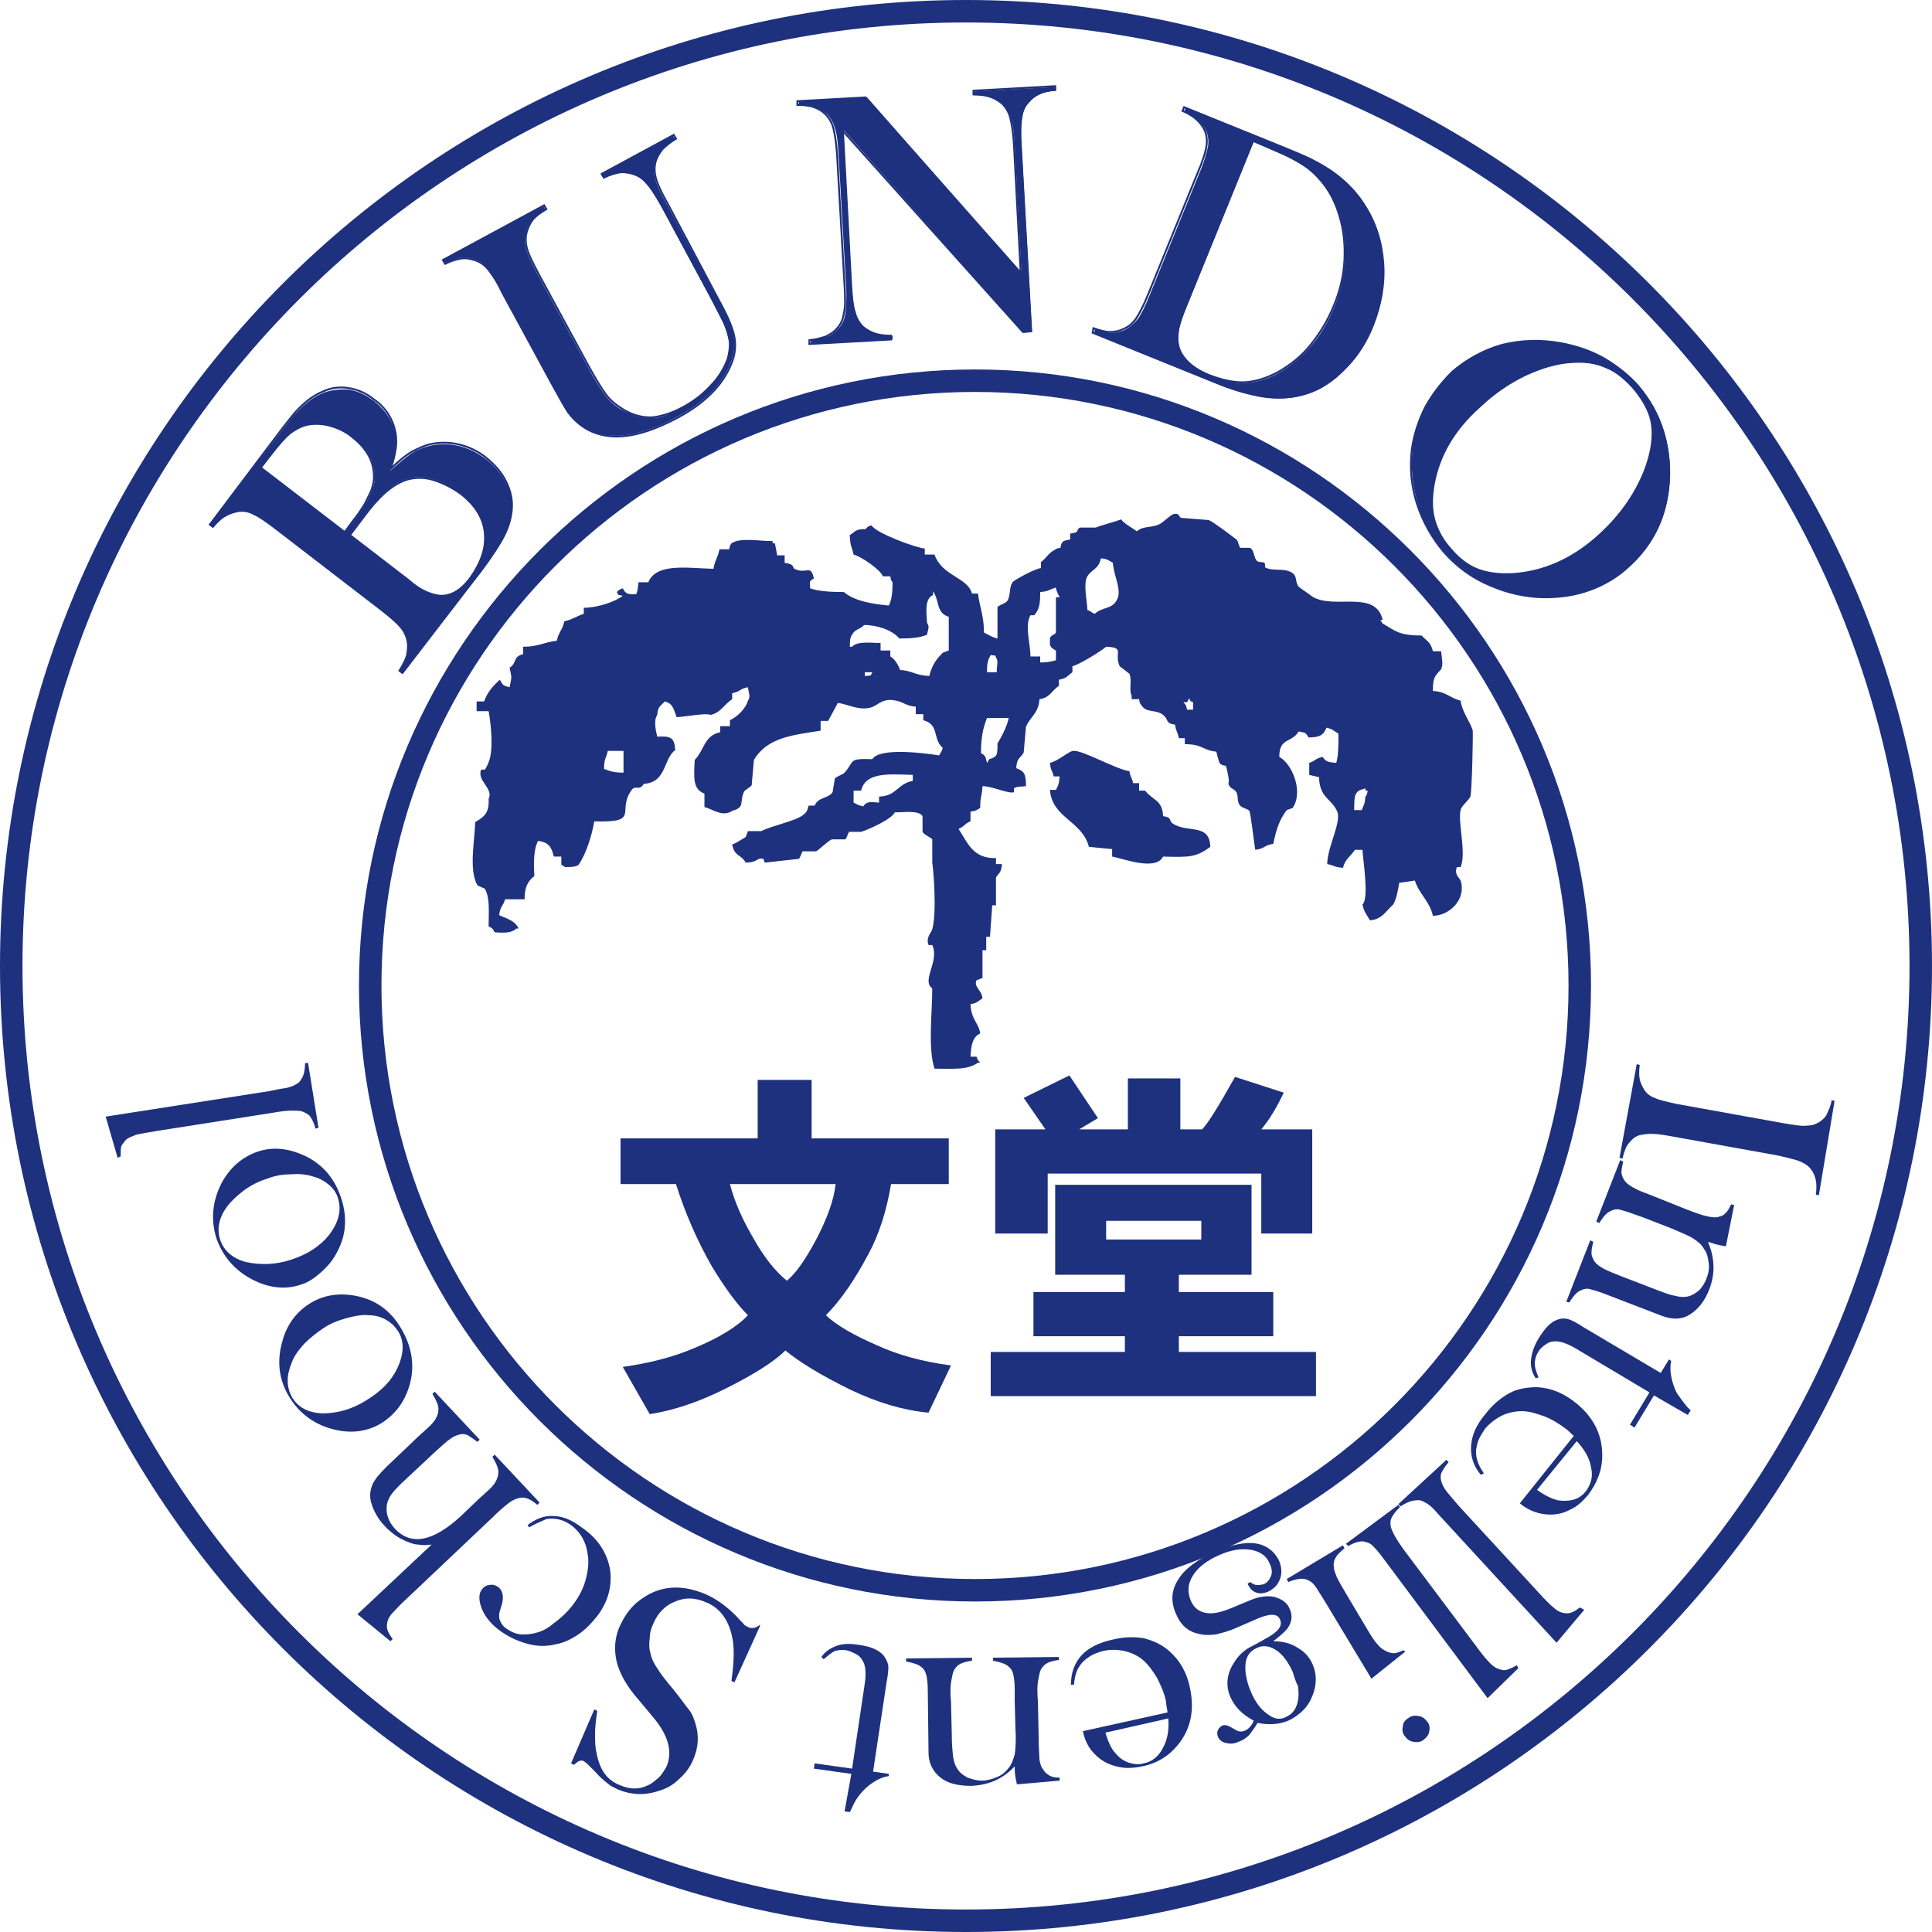 <?xml version="1.0" encoding="utf-8"?>
<!-- Generator: Adobe Illustrator 25.0.0, SVG Export Plug-In . SVG Version: 6.00 Build 0)  -->
<svg version="1.1" id="レイヤー_1" xmlns="http://www.w3.org/2000/svg" xmlns:xlink="http://www.w3.org/1999/xlink" x="0px"
	 y="0px" viewBox="0 0 257.8 257.8" style="enable-background:new 0 0 257.8 257.8;" xml:space="preserve">
<style type="text/css">
	.st0{fill:#1E317F;}
	.st1{enable-background:new    ;}
	.st2{fill:none;stroke:#1E317F;stroke-width:0.25;}
</style>
<path class="st0" d="M128.9,257.8C57.8,257.8,0,200,0,128.9S57.8,0,128.9,0s128.9,57.8,128.9,128.9S200,257.8,128.9,257.8z M128.9,3
	C59.5,3,3,59.5,3,128.9s56.5,125.9,125.9,125.9s125.9-56.5,125.9-125.9S198.3,3,128.9,3z"/>
<g class="st1">
	<path class="st0" d="M53.7,89.8l-0.4-0.3c0.5-0.8,0.9-1.4,1-2c0.2-0.6,0.2-1.2,0.1-1.8c-0.1-0.7-0.4-1.4-0.9-2
		c-0.5-0.6-1.4-1.4-2.7-2.4L37,70.6c-1.3-1-2.3-1.7-3-2c-0.7-0.3-1.4-0.5-2.1-0.4c-0.6,0.1-1.2,0.2-1.7,0.6
		c-0.5,0.3-1.1,0.8-1.7,1.5L28,70l9.5-12.4c1-1.3,1.6-2.1,1.9-2.4c1.2-1.3,2.5-2.3,3.8-2.8c1.1-0.4,2.3-0.5,3.4-0.4
		c1.2,0.2,2.2,0.7,3.3,1.5c1.6,1.3,2.6,2.8,2.9,4.6c0.1,0.7,0.1,1.3,0,2c-0.1,0.7-0.3,1.6-0.7,2.7c1.1-1,2.1-1.8,2.8-2.3
		c0.8-0.5,1.6-0.8,2.4-1c1.3-0.3,2.6-0.3,3.9,0c1.3,0.3,2.5,0.9,3.7,1.8c1.1,0.9,2,1.9,2.6,3.1c0.6,1.2,0.9,2.4,0.8,3.7
		c-0.1,1.1-0.4,2.3-1,3.5s-1.6,2.7-3,4.6L53.7,89.8z M34.8,62.3L46,71l1.2-1.5c0.6-0.7,1.1-1.5,1.6-2.3c0.4-0.7,0.7-1.4,0.9-1.9
		c0.2-0.5,0.3-1,0.3-1.6c0-1-0.2-2-0.7-2.9c-0.5-0.9-1.2-1.7-2.1-2.4c-1-0.7-2-1.3-3.1-1.6c-1.1-0.3-2.2-0.3-3.1-0.1
		c-0.8,0.2-1.5,0.6-2.2,1.1c-0.7,0.5-1.5,1.5-2.5,2.8L34.8,62.3z M46.6,71.4l7.8,6c0.9,0.7,1.8,1.2,2.4,1.6c0.7,0.3,1.3,0.5,2,0.5
		c1.3,0,2.6-0.8,3.8-2.3c1.6-2,2.2-4,2-6.1c-0.2-2-1.3-3.8-3.2-5.2C60.4,65,59.2,64.4,58,64c-1.2-0.4-2.3-0.4-3.3-0.2
		c-1.8,0.4-3.6,1.8-5.5,4.2L46.6,71.4z"/>
</g>
<path class="st2" d="M49.2,68.1c1.9-2.4,3.7-3.8,5.5-4.2c1-0.2,2.1-0.2,3.3,0.2s2.4,1,3.5,1.8c1.9,1.5,3,3.2,3.2,5.2s-0.5,4-2,6.1
	c-1.2,1.6-2.5,2.3-3.8,2.3c-0.6,0-1.3-0.2-2-0.5s-1.5-0.8-2.4-1.6l-7.8-6L49.2,68.1z M36.2,60.6c1-1.3,1.9-2.3,2.5-2.8
	c0.7-0.5,1.4-0.9,2.2-1.1c0.9-0.2,2-0.2,3.1,0.1s2.2,0.8,3.1,1.6c0.9,0.7,1.6,1.5,2.1,2.4s0.7,1.9,0.7,2.9c0,0.5-0.1,1-0.3,1.6
	c-0.2,0.5-0.5,1.1-0.9,1.9c-0.5,0.8-1,1.6-1.6,2.3L46,71l-11.2-8.6L36.2,60.6z M64.3,76c1.4-1.9,2.4-3.4,3-4.6s0.9-2.3,1-3.5
	c0.1-1.3-0.2-2.5-0.8-3.7C66.9,63,66,62,64.9,61.1c-1.1-0.9-2.4-1.5-3.7-1.8s-2.6-0.3-3.9,0c-0.8,0.2-1.6,0.6-2.4,1
	c-0.8,0.5-1.7,1.2-2.8,2.3c0.4-1.1,0.6-2,0.7-2.7c0.1-0.7,0.1-1.3,0-2c-0.3-1.8-1.2-3.4-2.9-4.6c-1-0.8-2.1-1.3-3.3-1.5
	s-2.3-0.1-3.4,0.4c-1.3,0.5-2.5,1.4-3.8,2.8c-0.3,0.4-1,1.2-1.9,2.4L28,70l0.4,0.3c0.6-0.7,1.1-1.2,1.7-1.5c0.5-0.3,1.1-0.5,1.7-0.6
	c0.7-0.1,1.4,0,2.1,0.4c0.7,0.3,1.7,1,3,2l13.9,10.7c1.3,1,2.2,1.8,2.7,2.4s0.8,1.3,0.9,2c0.1,0.6,0,1.2-0.1,1.8
	c-0.2,0.6-0.5,1.2-1,2l0.4,0.3L64.3,76z"/>
<g class="st1">
	<path class="st0" d="M72.5,27.5l0.3,0.5c-0.8,0.5-1.4,0.9-1.8,1.4c-0.4,0.5-0.7,1-0.8,1.6c-0.2,0.7-0.2,1.5,0,2.2
		c0.2,0.8,0.8,2,1.7,3.7l6.4,11.8c1,1.9,1.9,3.3,2.5,4.1c0.6,0.8,1.3,1.4,2.2,1.9c1.3,0.7,2.5,1.1,3.8,1.1c1.3,0,2.6-0.5,4.1-1.3
		c1.5-0.8,2.7-1.8,3.8-2.9c1.1-1.2,1.9-2.4,2.3-3.6c0.3-0.8,0.4-1.5,0.3-2.2c-0.1-0.7-0.3-1.5-0.7-2.5c-0.3-0.6-1-2-2.1-4.1
		l-6.3-11.7c-0.8-1.4-1.4-2.5-2-3c-0.5-0.6-1.1-1-1.8-1.2c-0.6-0.2-1.2-0.2-1.8-0.2c-0.6,0.1-1.3,0.3-2.1,0.7l-0.3-0.5l9.6-5.2
		l0.3,0.5c-0.8,0.5-1.4,0.9-1.8,1.4c-0.4,0.4-0.7,1-0.9,1.6c-0.2,0.7-0.2,1.4,0,2.2c0.2,0.8,0.7,1.9,1.5,3.3l7.1,13.2
		c1.1,2,1.7,3.5,1.9,4.6c0.2,1.1,0.1,2.3-0.4,3.5c-1.1,2.9-3.5,5.3-7.3,7.3c-3.9,2.1-7.3,2.9-10.1,2.2c-1.8-0.4-3.3-1.4-4.4-3
		c-0.4-0.6-1.1-1.7-1.9-3.3L67,38.9c-0.8-1.4-1.4-2.5-1.9-3.1c-0.5-0.6-1.1-1-1.8-1.2c-0.6-0.2-1.2-0.3-1.8-0.2
		c-0.6,0.1-1.3,0.3-2.1,0.7l-0.3-0.5L72.5,27.5z"/>
</g>
<path class="st2" d="M59.1,34.7l0.3,0.5c0.8-0.4,1.5-0.6,2.1-0.7c0.6-0.1,1.2,0,1.8,0.2c0.7,0.2,1.3,0.6,1.8,1.2
	c0.5,0.6,1.2,1.6,1.9,3.1l6.9,12.7c0.9,1.6,1.5,2.7,1.9,3.3c1.2,1.6,2.7,2.6,4.4,3c2.8,0.7,6.1-0.1,10.1-2.2c3.8-2,6.2-4.5,7.3-7.3
	c0.5-1.2,0.6-2.4,0.4-3.5s-0.8-2.6-1.9-4.6L89,27c-0.8-1.4-1.3-2.5-1.5-3.3s-0.2-1.5,0-2.2c0.2-0.6,0.5-1.1,0.9-1.6
	c0.4-0.4,1-0.9,1.8-1.4L89.9,18l-9.6,5.2l0.3,0.5c0.8-0.4,1.5-0.6,2.1-0.7s1.2,0,1.8,0.2c0.7,0.2,1.3,0.6,1.8,1.2s1.2,1.6,2,3
	l6.3,11.7c1.2,2.1,1.9,3.5,2.1,4.1c0.4,0.9,0.6,1.7,0.7,2.5c0,0.7-0.1,1.5-0.3,2.2c-0.5,1.3-1.2,2.5-2.3,3.6
	c-1.1,1.2-2.3,2.1-3.8,2.9c-1.5,0.8-2.9,1.2-4.1,1.3c-1.3,0-2.5-0.3-3.8-1.1c-0.8-0.5-1.6-1.1-2.2-1.9c-0.6-0.8-1.4-2.1-2.5-4.1
	L72,36.8c-0.9-1.7-1.5-2.9-1.7-3.7s-0.2-1.5,0-2.2c0.2-0.6,0.4-1.1,0.8-1.6s1-0.9,1.8-1.4l-0.3-0.5L59.1,34.7z"/>
<g class="st1">
	<path class="st0" d="M112.6,17.4l1.1,20.7c0.1,1.6,0.2,2.8,0.5,3.6c0.2,0.8,0.6,1.4,1.1,1.9c0.5,0.4,1,0.7,1.6,0.9
		c0.6,0.2,1.3,0.3,2.2,0.3l0,0.5l-10.9,0.6l0-0.5c0.9-0.1,1.6-0.3,2.2-0.5c0.6-0.2,1-0.6,1.5-1.1c0.5-0.5,0.8-1.2,0.9-2
		c0.1-0.8,0.2-2,0.1-3.6l-1-17.5c-0.1-1.6-0.2-2.8-0.5-3.6c-0.2-0.8-0.6-1.4-1.1-1.9c-0.5-0.4-1-0.7-1.5-0.9s-1.3-0.3-2.2-0.3l0-0.5
		l9.1-0.5l20.6,23.5l-0.9-17.1c-0.1-1.6-0.2-2.8-0.5-3.6c-0.2-0.8-0.6-1.4-1.1-1.9c-0.5-0.4-1-0.7-1.6-0.9c-0.6-0.2-1.3-0.3-2.2-0.3
		l0-0.5l10.9-0.6l0,0.5c-1.6,0.1-2.8,0.6-3.6,1.6c-0.5,0.5-0.8,1.2-0.9,2c-0.1,0.8-0.2,2-0.1,3.6l1.4,25l-1.1,0.1L112.6,17.4z"/>
</g>
<path class="st2" d="M136.5,44.3l1.1-0.1l-1.4-25c-0.1-1.6-0.1-2.8,0.1-3.6c0.1-0.8,0.4-1.5,0.9-2c0.8-1,2-1.5,3.6-1.6v-0.5
	l-10.9,0.6v0.5c0.9,0,1.6,0.1,2.2,0.3c0.6,0.2,1.1,0.5,1.6,0.9c0.5,0.5,0.9,1.1,1.1,1.9c0.2,0.8,0.4,2,0.5,3.6l0.9,17.1L115.5,13
	l-9.1,0.5V14c0.9,0,1.7,0.1,2.2,0.3c0.6,0.2,1.1,0.5,1.5,0.9c0.5,0.5,0.9,1.1,1.1,1.9c0.2,0.8,0.4,2,0.5,3.6l1,17.5
	c0.1,1.6,0.1,2.8-0.1,3.6c-0.1,0.8-0.4,1.5-0.9,2c-0.4,0.5-0.9,0.8-1.5,1.1c-0.6,0.2-1.3,0.4-2.2,0.5v0.5l10.9-0.6v-0.5
	c-0.9,0-1.6-0.1-2.2-0.3s-1.1-0.5-1.6-0.9c-0.5-0.5-0.9-1.1-1.1-1.9c-0.2-0.8-0.4-2-0.5-3.6l-1.1-20.7L136.5,44.3z"/>
<g class="st1">
	<path class="st0" d="M146.1,43.9c0.9,0.3,1.6,0.5,2.2,0.5c0.6,0,1.2-0.1,1.8-0.4c0.6-0.3,1.2-0.8,1.7-1.4c0.5-0.7,1-1.7,1.6-3.2
		l6.6-16.2c0.7-1.6,1-2.8,1.2-3.7c0.1-0.8,0-1.6-0.4-2.3c-0.5-0.9-1.4-1.7-2.8-2.3l0.2-0.5l12.1,4.9c2.7,1.1,4.4,1.8,5.1,2.2
		c3,1.5,5.3,3.5,6.8,5.9c1.5,2.3,2.3,4.9,2.5,7.7c0.2,2.8-0.3,5.6-1.4,8.4c-0.8,2-1.9,3.8-3.3,5.3s-2.9,2.7-4.5,3.4
		c-2.3,1-4.8,1.2-7.4,0.7c-2-0.4-3.9-1-5.8-1.8l-16.3-6.6L146.1,43.9z M167.3,18.9l-8.9,21.9c-0.6,1.4-1,2.6-1.1,3.4
		c-0.1,0.8-0.1,1.6,0.1,2.3c0.5,1.5,1.8,2.7,3.9,3.6c1.8,0.7,3.5,1.1,5,1c1.5-0.1,3.1-0.6,4.6-1.5c1.5-0.9,2.9-2.1,4.1-3.5
		s2.2-3.1,3-5c0.9-2.1,1.3-4.2,1.5-6.3c0.1-2.1-0.1-4.1-0.7-6c-0.8-2.6-2.2-4.7-4.3-6.3c-1.1-0.8-2.6-1.7-4.5-2.4L167.3,18.9z"/>
</g>
<path class="st2" d="M170,20c1.9,0.8,3.4,1.6,4.5,2.4c2,1.6,3.4,3.6,4.2,6.3c0.6,1.9,0.8,3.9,0.7,6s-0.6,4.2-1.5,6.3
	c-0.8,1.9-1.8,3.5-3,5s-2.6,2.6-4.1,3.5c-1.6,0.9-3.1,1.4-4.6,1.5s-3.2-0.3-5-1c-2.1-0.9-3.4-2.1-3.9-3.6c-0.2-0.7-0.3-1.5-0.1-2.3
	c0.1-0.8,0.5-1.9,1.1-3.4l8.9-21.9L170,20z M145.8,44.4l16.3,6.6c1.9,0.8,3.8,1.4,5.8,1.8c2.6,0.5,5.1,0.3,7.4-0.7
	c1.6-0.7,3.2-1.8,4.5-3.4c1.4-1.5,2.5-3.3,3.3-5.3c1.1-2.8,1.6-5.6,1.4-8.4s-1-5.4-2.5-7.7c-1.5-2.4-3.8-4.4-6.8-5.9
	c-0.7-0.4-2.4-1.1-5.1-2.2L158,14.3l-0.2,0.5c1.4,0.6,2.3,1.4,2.8,2.3c0.4,0.7,0.5,1.5,0.4,2.3s-0.5,2.1-1.2,3.7l-6.6,16.2
	c-0.6,1.5-1.2,2.6-1.6,3.2c-0.5,0.7-1,1.1-1.7,1.4c-0.6,0.3-1.2,0.4-1.8,0.4s-1.3-0.2-2.2-0.5L145.8,44.4z"/>
<g class="st1">
	<path class="st0" d="M193.9,49.6c2-1.8,4.2-3,6.7-3.6c2.5-0.7,5.1-0.7,7.8-0.2c2,0.4,3.9,1.1,5.7,2c1.8,1,3.3,2.2,4.5,3.6
		c1.6,1.8,2.8,3.9,3.5,6.4c0.7,2.4,0.9,4.9,0.6,7.5c-0.5,4.2-2.3,7.6-5.3,10.3c-1.5,1.3-3.2,2.4-5.1,3.1c-1.9,0.7-3.9,1.1-6,1
		c-2.6,0-5-0.5-7.4-1.6c-2.3-1-4.4-2.5-6.1-4.4c-1.7-1.9-2.9-4-3.6-6.4s-1-4.9-0.7-7.4c0.2-2,0.8-3.8,1.8-5.6
		C191.2,52.5,192.4,51,193.9,49.6z M197.5,54.2c-3.4,3.1-5.5,6.6-6.2,10.5c-0.3,1.8-0.3,3.4,0.1,4.7c0.4,1.4,1.1,2.7,2.2,3.9
		c1.1,1.2,2.3,2.1,3.6,2.7c1.3,0.5,2.9,0.7,4.7,0.6c4-0.2,7.8-1.9,11.3-5c1.9-1.7,3.5-3.6,4.7-5.6c1.2-2,2-4,2.4-6
		c0.3-1.6,0.3-3.1-0.1-4.4c-0.4-1.3-1.1-2.6-2.3-3.9c-1.1-1.3-2.3-2.2-3.6-2.7s-2.7-0.7-4.4-0.7c-2,0.1-4.1,0.7-6.3,1.7
		C201.5,51,199.4,52.4,197.5,54.2z"/>
</g>
<path class="st2" d="M203.6,50c2.2-1,4.2-1.6,6.3-1.7c1.7-0.1,3.1,0.1,4.4,0.7c1.3,0.5,2.4,1.4,3.6,2.7c1.1,1.3,1.9,2.6,2.3,3.9
	c0.4,1.3,0.4,2.8,0.1,4.4c-0.4,2-1.2,4-2.4,6s-2.8,3.9-4.7,5.6c-3.5,3.1-7.2,4.7-11.3,5c-1.8,0.1-3.4-0.1-4.7-0.6s-2.5-1.4-3.6-2.7
	c-1.1-1.2-1.8-2.5-2.2-3.9s-0.4-2.9-0.1-4.7c0.7-4,2.8-7.5,6.2-10.5C199.4,52.4,201.5,51,203.6,50z M190.2,54.3
	c-0.9,1.8-1.5,3.6-1.8,5.6c-0.3,2.5-0.1,4.9,0.7,7.4c0.8,2.4,2,4.5,3.6,6.4c1.7,1.9,3.7,3.4,6.1,4.4c2.3,1,4.8,1.6,7.4,1.6
	c2.1,0,4.1-0.3,6-1s3.6-1.7,5.1-3.1c3-2.7,4.8-6.1,5.3-10.3c0.3-2.6,0.1-5.1-0.6-7.5c-0.7-2.4-1.9-4.5-3.5-6.4
	c-1.3-1.4-2.8-2.6-4.5-3.6c-1.8-1-3.6-1.6-5.7-2c-2.7-0.5-5.3-0.4-7.8,0.2c-2.5,0.7-4.7,1.9-6.7,3.6C192.4,51,191.2,52.5,190.2,54.3
	z"/>
<path class="st0" d="M130.1,213.7c-45.3,0-82.2-36.9-82.2-82.2s36.9-82.2,82.2-82.2s82.2,36.9,82.2,82.2
	C212.3,176.9,175.5,213.7,130.1,213.7z M130.1,52.3c-43.7,0-79.2,35.5-79.2,79.2s35.5,79.2,79.2,79.2s79.2-35.5,79.2-79.2
	C209.3,87.9,173.8,52.3,130.1,52.3z"/>
<g class="st1">
	<path class="st0" d="M242.7,159.5l-0.4-0.1c0.1-0.7,0.1-1.4,0-1.9c-0.1-0.5-0.3-1-0.6-1.4c-0.4-0.6-1.1-1-2-1.3
		c-0.7-0.2-1.5-0.4-2.4-0.6l-14.4-2.6c-1.1-0.2-1.9-0.3-2.6-0.3c-0.6,0-1.2,0.1-1.6,0.2c-0.6,0.2-1,0.6-1.4,1.1
		c-0.4,0.5-0.6,1.2-0.8,2l-0.4-0.1l2.3-12.5l0.4,0.1c-0.1,0.8-0.1,1.4,0,1.9c0.1,0.5,0.3,0.9,0.6,1.4c0.3,0.5,0.8,0.9,1.4,1.1
		c0.6,0.3,1.6,0.5,2.9,0.8l14.4,2.6c1.3,0.2,2.3,0.4,3,0.3c0.7,0,1.2-0.2,1.7-0.5c0.4-0.3,0.8-0.6,1-1.1s0.5-1,0.6-1.8l0.4,0.1
		L242.7,159.5z"/>
</g>
<g class="st1">
	<path class="st0" d="M230.3,166.3c-0.8-0.1-1.5-0.3-2.1-0.5l-0.3-0.1c0.9,2.1,1,4.2,0.2,6.3c-0.6,1.6-1.5,2.7-2.6,3.4
		c-1.1,0.7-2.3,0.7-3.7,0.2l-7.8-3c-0.8-0.3-1.5-0.5-1.9-0.6c-0.4-0.1-0.8,0-1.2,0.2c-0.5,0.2-1,0.8-1.5,1.6l-0.4-0.1l3.2-8.2
		l0.4,0.2c-0.2,0.8-0.3,1.4-0.2,1.8c0.1,0.4,0.3,0.8,0.6,1.1c0.2,0.2,0.6,0.5,1.2,0.8s1.4,0.6,2.4,1l3.9,1.5c1.3,0.5,2.3,0.9,3,1
		c0.7,0.2,1.2,0.2,1.7,0.1c0.5-0.1,1-0.4,1.5-0.8c0.4-0.4,0.8-1,1-1.6c0.3-0.7,0.4-1.4,0.3-2.1s-0.2-1.3-0.6-1.8
		c-0.3-0.6-0.8-1-1.4-1.4c-0.6-0.4-1.6-0.8-3-1.4l-3.6-1.4l-1.4-0.5c-0.8-0.3-1.5-0.5-1.9-0.6c-0.4-0.1-0.8,0-1.2,0.2
		c-0.5,0.2-1,0.8-1.5,1.6l-0.4-0.2l3.2-8.2l0.4,0.2c-0.2,0.8-0.3,1.4-0.2,1.7c0.1,0.4,0.3,0.8,0.6,1.1c0.2,0.2,0.6,0.5,1.2,0.8
		c0.5,0.3,1.4,0.6,2.4,1l4.5,1.8c1.3,0.5,2.2,0.8,2.7,0.9c0.5,0.1,1,0.2,1.4,0.1c0.4-0.1,0.8-0.2,1-0.5c0.3-0.2,0.5-0.6,0.8-1.2
		l0.4,0.1L230.3,166.3z"/>
</g>
<g class="st1">
	<path class="st0" d="M220.7,186.2l-2.6,4.3l-0.6-0.4l2.6-4.3l-9.9-5.9c-1.2-0.7-2.2-1-2.9-0.9c-0.4,0-0.8,0.2-1.2,0.5
		c-0.4,0.3-0.7,0.6-0.9,1c-0.3,0.5-0.4,1-0.4,1.5s0.2,1.1,0.5,1.8l-0.4,0.1c-0.5-0.8-0.7-1.6-0.6-2.5c0.1-0.9,0.4-1.8,1-2.8
		c0.8-1.3,1.6-2.2,2.5-2.5c0.5-0.2,0.9-0.2,1.4-0.1c0.4,0.1,1.2,0.5,2.1,1.1l10.3,6.1l1.1-1.8l0.3,0.2c-0.2,0.9-0.1,1.8,0.2,2.9
		c0.2,0.6,0.4,1.2,0.7,1.6s0.7,1,1.2,1.6l0.5,0.5l-0.4,0.6L220.7,186.2z"/>
</g>
<g class="st1">
	<path class="st0" d="M210,191.6c-0.5-0.4-0.8-0.8-1-0.9c-0.9-0.7-1.9-1.3-2.9-1.7c-1.1-0.4-2.1-0.7-3-0.7c-0.9,0-1.9,0.2-2.7,0.6
		s-1.6,1-2.2,1.7c-0.4,0.6-0.8,1.2-1,1.8c-0.2,0.6-0.3,1.3-0.2,1.9c0.1,0.7,0.4,1.4,1,2.3l-0.4,0.2c-1-1.2-1.4-2.5-1.3-3.9
		c0.1-1.4,0.7-2.8,1.9-4.2c1-1.3,2.1-2.2,3.2-2.8c1.1-0.6,2.4-0.8,3.7-0.8c1.9,0.1,3.6,0.8,5.3,2.2c2.3,1.9,3.4,4.2,3.4,6.9
		c0,2-0.7,3.7-1.9,5.3c-0.7,0.8-1.4,1.5-2.3,1.9c-0.9,0.5-1.8,0.7-2.7,0.7c-1.5,0-2.9-0.5-4.1-1.5L210,191.6z M205.1,198.8
		c1.1,0.8,2,1.2,2.8,1.4c0.7,0.1,1.4,0.1,2.1-0.1c0.7-0.2,1.2-0.6,1.6-1.1c0.7-0.9,1-2,0.7-3.2c-0.2-1.3-0.9-2.4-1.9-3.5
		L205.1,198.8z"/>
</g>
<g class="st1">
	<path class="st0" d="M211.4,214.8l-3.7,4.4l-15-16.3l-1-1.1c-0.6-0.7-1.1-1.1-1.5-1.3c-0.4-0.2-0.7-0.4-1.2-0.3
		c-0.5,0-1.2,0.2-2.1,0.8l-0.3-0.3l6.4-5.9l0.3,0.3c-0.5,0.6-0.8,1.1-1,1.5c-0.1,0.4-0.1,0.8,0.1,1.3c0.1,0.3,0.3,0.7,0.7,1.2
		s1,1.2,1.7,2l10.5,11.4c0.9,1,1.6,1.7,2,2c0.4,0.4,0.8,0.6,1.2,0.7c0.4,0.1,0.8,0.1,1.1,0c0.3-0.1,0.7-0.3,1.2-0.7L211.4,214.8z"/>
</g>
<g class="st1">
	<path class="st0" d="M202.6,222.6l-4.1,4l-13.2-17.7l-0.9-1.2c-0.5-0.7-1-1.2-1.3-1.5s-0.7-0.4-1.1-0.5c-0.5-0.1-1.2,0.1-2.1,0.6
		l-0.3-0.3l7-5.2l0.2,0.3c-0.6,0.6-0.9,1-1.1,1.4c-0.2,0.4-0.2,0.8-0.1,1.3c0.1,0.3,0.3,0.8,0.6,1.3c0.3,0.5,0.8,1.3,1.5,2.2
		l9.3,12.4c0.8,1.1,1.4,1.8,1.8,2.2s0.8,0.7,1.2,0.8c0.4,0.2,0.8,0.2,1.1,0.1c0.3-0.1,0.8-0.3,1.3-0.6L202.6,222.6z"/>
</g>
<g class="st1">
	<path class="st0" d="M187.5,220.4L183,224l-5.9-9.8l-0.8-1.3c-0.5-0.8-0.8-1.3-1.1-1.6c-0.3-0.3-0.7-0.5-1.1-0.6
		c-0.5-0.1-1.2,0-2.2,0.4l-0.2-0.4l7.5-4.5l0.2,0.4c-0.6,0.5-1,0.9-1.2,1.3c-0.2,0.3-0.3,0.8-0.2,1.3c0,0.3,0.2,0.8,0.4,1.3
		c0.3,0.6,0.7,1.3,1.3,2.3l2.5,4.2c0.7,1.2,1.2,2,1.6,2.4c0.3,0.4,0.7,0.7,1.1,0.9c0.4,0.2,0.8,0.3,1.1,0.3c0.4,0,0.8-0.2,1.3-0.4
		L187.5,220.4z M188,229.2c0.4-0.3,0.9-0.3,1.4-0.2s0.8,0.4,1.1,0.8c0.3,0.4,0.3,0.9,0.2,1.3c-0.1,0.5-0.4,0.8-0.8,1.1
		c-0.4,0.3-0.9,0.3-1.4,0.2c-0.5-0.1-0.8-0.4-1.1-0.8c-0.3-0.4-0.3-0.9-0.2-1.3C187.2,229.9,187.5,229.5,188,229.2z"/>
</g>
<g class="st1">
	<path class="st0" d="M166.5,211.3l0.3-0.2c0.4,0.3,0.7,0.4,0.9,0.4s0.5,0,0.9-0.1c0.5-0.2,0.8-0.6,1-1.1c0.2-0.5,0.1-1.1-0.2-1.7
		c-0.4-1-1.3-1.6-2.5-1.8c-1.3-0.2-2.6,0-4.2,0.7c-1.6,0.7-2.8,1.6-3.5,2.7c-0.7,1.1-0.8,2.2-0.3,3.4c0.4,0.9,1,1.4,1.9,1.6
		c0.9,0.2,1.9,0,3.2-0.5l2.9-1.2c1.2-0.5,2.3-0.6,3.2-0.4c1,0.3,1.7,0.8,2,1.6c0.4,0.9,0.3,1.7-0.3,2.6c-0.3,0.4-1,1-1.9,1.7
		c1.3,0,2.4,0.3,3.3,0.9c0.9,0.5,1.6,1.3,2,2.3c0.5,1.2,0.5,2.5,0,3.9c-0.3,0.8-0.7,1.5-1.3,2.1s-1.3,1.1-2,1.4
		c-1.2,0.5-2.5,0.6-4.1,0.3c-0.4,0.7-0.8,1.2-1.1,1.6c-0.4,0.4-0.8,0.7-1.4,0.9c-0.6,0.3-1.1,0.3-1.6,0.2c-0.6-0.1-1-0.4-1.2-0.9
		c-0.1-0.3-0.1-0.6,0-0.8c0.1-0.3,0.3-0.4,0.5-0.6c0.4-0.2,0.8-0.1,1.3,0.2l0.7,0.4c0.4,0.2,0.7,0.2,1.2,0c0.4-0.2,0.8-0.6,1.1-1.3
		c-1.5-0.8-2.5-1.8-3.1-3.1c-0.7-1.6-0.5-3.2,0.5-4.7c0.5-0.8,1.1-1.4,1.9-1.9c0.2-0.1,1-0.5,2.2-1.2c1.7-0.9,2.4-1.7,2-2.6
		c-0.3-0.8-1.3-0.8-2.8-0.2l-3,1.3c-1.1,0.5-2,0.7-2.8,0.9c-0.8,0.1-1.6,0.1-2.3-0.1c-1.4-0.3-2.4-1.2-3-2.7
		c-0.7-1.6-0.6-3.1,0.3-4.5c0.9-1.5,2.6-2.7,5-3.8c2.7-1.1,4.8-1.4,6.3-0.8c1,0.4,1.7,1.1,2.2,2.1c0.3,0.8,0.4,1.6,0.1,2.4
		c-0.3,0.8-0.8,1.3-1.6,1.7c-0.5,0.2-1.1,0.3-1.6,0.1c-0.5-0.2-0.8-0.5-1.1-1.1L166.5,211.3z M172.5,223.1c-0.6-1.3-1.3-2.3-2.2-2.9
		c-0.9-0.6-1.8-0.7-2.6-0.3c-0.9,0.4-1.4,1.1-1.5,2.1c-0.1,1,0.1,2.3,0.7,3.7c0.6,1.5,1.5,2.6,2.5,3.2c0.7,0.5,1.5,0.6,2.2,0.2
		c0.9-0.4,1.4-1.1,1.6-2.2c0.1-0.5,0.1-1.2,0-1.9C172.9,224.4,172.7,223.8,172.5,223.1z"/>
</g>
<g class="st1">
	<path class="st0" d="M155.8,228.5c-0.1-0.6-0.2-1.1-0.2-1.4c-0.2-1.1-0.7-2.2-1.2-3.2c-0.6-1-1.2-1.8-1.9-2.4
		c-0.7-0.6-1.6-1-2.5-1.2c-0.9-0.2-1.9-0.2-2.8,0c-0.7,0.2-1.3,0.4-1.9,0.8c-0.6,0.4-1,0.8-1.3,1.3c-0.4,0.6-0.6,1.4-0.7,2.4l-0.4,0
		c0-1.6,0.5-2.9,1.4-3.9c0.9-1,2.3-1.7,4.1-2.1c1.6-0.4,3-0.4,4.2-0.2c1.2,0.3,2.4,0.8,3.4,1.7c1.4,1.2,2.4,2.9,2.8,5
		c0.6,2.9,0.1,5.4-1.6,7.5c-1.2,1.5-2.8,2.5-4.8,2.9c-1,0.2-2,0.3-3,0.1c-1-0.2-1.8-0.5-2.6-1.1c-1.2-0.9-2-2.1-2.3-3.7L155.8,228.5
		z M147.5,231.2c0.4,1.3,0.8,2.2,1.4,2.8c0.5,0.6,1.1,1,1.7,1.2c0.7,0.2,1.3,0.3,2,0.1c1.1-0.2,2-0.9,2.6-2.1
		c0.6-1.1,0.8-2.4,0.7-3.9L147.5,231.2z"/>
</g>
<g class="st1">
	<path class="st0" d="M135.7,238.1c-0.2-0.8-0.3-1.5-0.3-2.1l0-0.3c-1.6,1.7-3.5,2.5-5.8,2.6c-1.7,0-3.1-0.3-4.1-1.1
		c-1-0.8-1.6-1.9-1.6-3.3l-0.1-8.4c0-0.9-0.1-1.6-0.2-2c-0.1-0.4-0.3-0.8-0.6-1c-0.4-0.4-1.1-0.6-2.1-0.8l0-0.4l8.8-0.1l0,0.4
		c-0.8,0.1-1.4,0.3-1.7,0.5c-0.3,0.2-0.6,0.5-0.8,1c-0.1,0.3-0.2,0.8-0.3,1.4c-0.1,0.6-0.1,1.5,0,2.6l0.1,4.2c0,1.4,0.1,2.5,0.2,3.2
		c0.1,0.7,0.3,1.2,0.6,1.6c0.3,0.5,0.8,0.8,1.3,1.1c0.6,0.2,1.2,0.4,1.9,0.4c0.7,0,1.4-0.2,2.1-0.5s1.1-0.7,1.5-1.2
		c0.4-0.5,0.6-1.1,0.8-1.8c0.1-0.7,0.2-1.8,0.1-3.3l-0.1-3.9l0-1.5c0-0.9-0.1-1.6-0.2-2c-0.1-0.4-0.3-0.8-0.6-1
		c-0.4-0.4-1.1-0.6-2.1-0.8l0-0.4l8.8-0.1l0,0.4c-0.8,0.1-1.4,0.3-1.7,0.5c-0.3,0.2-0.6,0.5-0.8,1c-0.1,0.3-0.2,0.8-0.3,1.4
		c-0.1,0.6-0.1,1.5,0,2.7l0.1,4.9c0,1.4,0.1,2.3,0.1,2.8c0.1,0.5,0.2,1,0.5,1.3c0.2,0.4,0.5,0.6,0.8,0.8c0.3,0.2,0.8,0.3,1.4,0.3
		l0,0.4L135.7,238.1z"/>
</g>
<g class="st1">
	<path class="st0" d="M113.6,236.7l-5-0.7l0.1-0.7l5,0.7l1.7-11.4c0.2-1.4,0.1-2.4-0.3-3c-0.2-0.4-0.5-0.7-0.9-0.9
		c-0.4-0.2-0.8-0.4-1.3-0.5c-0.6-0.1-1.1,0-1.5,0.1c-0.4,0.2-0.9,0.6-1.5,1.1l-0.3-0.3c0.5-0.7,1.2-1.2,2.1-1.5
		c0.8-0.3,1.8-0.3,3-0.1c1.5,0.2,2.6,0.7,3.2,1.4c0.3,0.4,0.5,0.8,0.6,1.2c0.1,0.5,0,1.3-0.2,2.4l-1.8,11.9l2.1,0.3l0,0.3
		c-0.9,0.1-1.8,0.6-2.6,1.2c-0.5,0.4-0.9,0.8-1.3,1.3s-0.7,1-1,1.7l-0.3,0.6l-0.7-0.1L113.6,236.7z"/>
</g>
<g class="st1">
	<path class="st0" d="M101.4,217l-3.4,7.5l-0.4-0.2c0.3-2.1,0.4-3.9,0.2-5.3c-0.4-2.6-1.6-4.4-3.6-5.2c-1.4-0.6-2.7-0.7-4.1-0.1
		c-1.3,0.5-2.3,1.5-2.9,2.9c-0.3,0.6-0.5,1.3-0.5,2c-0.1,0.7-0.1,1.4,0.1,2c0.1,0.6,0.4,1.3,0.9,2c0.4,0.7,1.2,1.7,2.2,2.9
		c0.9,1.1,1.5,2,2,2.6s0.7,1.3,0.9,1.9c0.5,1.6,0.4,3.2-0.3,4.8c-0.4,1-1.1,1.9-1.9,2.6c-0.8,0.8-1.7,1.3-2.8,1.6
		c-1.8,0.6-3.6,0.5-5.3-0.2c-0.6-0.3-1.1-0.5-1.5-0.9c-0.4-0.3-1-0.8-1.6-1.5c-0.5-0.5-0.8-0.8-1-1c-0.2-0.2-0.4-0.3-0.5-0.4
		c-0.4-0.2-0.8,0-1.3,0.5l-0.4-0.2l3.1-7.2l0.4,0.2c-0.2,1.3-0.3,2.3-0.3,3c0,0.7,0,1.4,0.1,2.1c0.2,1.2,0.5,2.2,1,3
		c0.5,0.8,1.2,1.4,2.2,1.8c1.4,0.6,2.6,0.6,3.8,0c0.5-0.2,0.9-0.6,1.4-1c0.4-0.4,0.7-0.9,1-1.4c0.9-2,0.3-4.2-1.7-6.6l-2-2.4
		c-1.6-1.8-2.5-3.5-2.9-5c-0.4-1.7-0.3-3.4,0.5-5c0.5-1.1,1.2-2.1,2.1-2.9c1.3-1.1,2.7-1.8,4.3-2c1.6-0.2,3.2,0.1,4.9,0.8
		c1.6,0.7,2.9,1.7,4.1,2.9c0.6,0.7,1,1,1.1,1.2c0.1,0.1,0.3,0.2,0.5,0.3c0.6,0.3,1.1,0.1,1.6-0.3L101.4,217z"/>
</g>
<g class="st1">
	<path class="st0" d="M70.6,203.8l-0.2-0.3c1.2-0.9,2.3-1.3,3.5-1.2c1.1,0,2.4,0.5,3.7,1.5c2.2,1.5,3.4,3.4,3.8,5.6
		c0.3,2.1-0.2,4.2-1.6,6.1c-0.7,0.9-1.5,1.8-2.5,2.5c-1,0.7-2,1.2-3.1,1.4c-1.2,0.3-2.4,0.3-3.6,0c-1.2-0.3-2.4-0.8-3.6-1.6
		c-1.6-1.1-2.5-2.3-2.9-3.7c-0.2-0.8-0.2-1.5,0.2-2c0.2-0.3,0.6-0.6,1-0.6c0.4-0.1,0.7,0,1.1,0.2c0.7,0.5,0.9,1.4,0.5,2.6
		c-0.2,0.6-0.3,1-0.3,1.2c0,0.2,0,0.5,0.1,0.7c0.2,0.5,0.5,0.9,1,1.2c0.6,0.4,1.3,0.7,2.1,0.7c0.7,0,1.4-0.1,2-0.3
		c0.7-0.2,1.4-0.6,2.1-1.2c1.1-0.8,2.1-1.8,2.8-2.8c0.7-1,1.2-2,1.5-3.2c0.3-1.2,0.4-2.3,0.2-3.3c-0.2-1.6-1-2.9-2.2-3.8
		c-1-0.7-2.1-1-3.3-0.8C72.2,203,71.5,203.3,70.6,203.8z"/>
</g>
<g class="st1">
	<path class="st0" d="M47.7,215.4l9.9-9.3c-0.7,0.1-1.3,0.1-1.8,0c-0.5,0-1-0.2-1.5-0.4c-1-0.4-1.9-1-2.8-1.9
		c-1.1-1.1-1.7-2.3-2-3.4c-0.2-0.8-0.1-1.6,0.2-2.3c0.3-0.7,0.9-1.4,1.9-2.4l4.2-4l1.1-1c0.7-0.6,1.1-1.1,1.3-1.5s0.3-0.7,0.3-1.2
		c0-0.5-0.3-1.2-0.8-2l0.3-0.3l6,6.4l-0.3,0.3c-0.5-0.4-1-0.7-1.3-0.9c-0.3-0.1-0.6-0.2-1-0.1c-0.4,0.1-0.8,0.2-1.3,0.6
		c-0.5,0.3-1.1,0.9-1.9,1.6l-4.6,4.3c-0.7,0.7-1.2,1.2-1.5,1.7c-0.3,0.5-0.5,1-0.5,1.5c-0.1,1,0.3,2,1.1,2.9
		c2.2,2.3,5.1,1.7,8.8-1.7l2.3-2.2l1.1-1c0.7-0.6,1.1-1.1,1.3-1.5c0.2-0.4,0.3-0.8,0.3-1.2c0-0.5-0.3-1.2-0.8-2l0.3-0.3l6,6.4
		l-0.3,0.3c-0.6-0.5-1.1-0.8-1.5-0.9c-0.4-0.1-0.8-0.1-1.3,0.1c-0.3,0.1-0.7,0.3-1.2,0.7s-1.2,1-2,1.8l-11.3,10.7
		c-1,0.9-1.6,1.6-2,2c-0.4,0.4-0.6,0.8-0.7,1.2c-0.1,0.4-0.1,0.8,0,1.1c0.1,0.3,0.3,0.7,0.7,1.2l-0.3,0.3L47.7,215.4z"/>
</g>
<g class="st1">
	<path class="st0" d="M50.9,189.9c-1.8,1.1-3.9,1.4-6.1,0.9c-2.7-0.6-4.8-2.1-6.2-4.4c-1.4-2.3-1.7-4.8-0.9-7.5
		c0.6-2.2,1.9-3.9,3.7-5c1.8-1.1,3.8-1.4,6-1c2.7,0.5,4.8,2,6.2,4.5c1.4,2.4,1.8,5,1,7.6c-0.3,1-0.8,2-1.4,2.8
		C52.5,188.7,51.7,189.4,50.9,189.9z M48.8,186.9c2-1.2,3.4-2.6,4.2-4.3c0.9-1.9,1-3.6,0.1-5c-0.4-0.6-0.9-1.1-1.6-1.5
		c-0.7-0.4-1.5-0.6-2.3-0.6c-0.9-0.1-1.9,0.1-3,0.4c-1.1,0.3-2.1,0.7-3,1.3c-0.9,0.6-1.8,1.3-2.6,2.1c-0.8,0.9-1.4,1.7-1.7,2.6
		c-0.7,1.7-0.7,3.2,0.1,4.6c0.8,1.3,2.1,2,4,2.1C44.9,188.6,46.9,188.1,48.8,186.9z"/>
</g>
<g class="st1">
	<path class="st0" d="M40.2,171.4c-2,0.7-4.1,0.5-6.2-0.5c-2.5-1.2-4.2-3.1-5.1-5.6c-0.8-2.5-0.6-5,0.7-7.5c1.1-2,2.7-3.4,4.7-4.1
		c2-0.7,4-0.5,6.1,0.4c2.5,1.1,4.2,3,5.1,5.7s0.7,5.2-0.7,7.6c-0.5,0.9-1.2,1.7-2,2.4S41.2,171.1,40.2,171.4z M38.8,168.1
		c2.2-0.7,3.9-1.8,5.1-3.3c1.3-1.7,1.7-3.3,1.2-4.9c-0.2-0.7-0.6-1.3-1.2-1.8c-0.6-0.5-1.3-0.9-2.1-1.1c-0.9-0.3-1.9-0.4-3-0.3
		c-1.2,0-2.2,0.2-3.2,0.6c-1,0.3-2,0.8-3,1.5c-0.9,0.7-1.7,1.4-2.3,2.2c-1.1,1.5-1.4,3-0.9,4.5c0.5,1.4,1.6,2.4,3.4,2.9
		C34.7,168.8,36.7,168.8,38.8,168.1z"/>
</g>
<g class="st1">
	<path class="st0" d="M15.7,154.5l-1.6-5.5l21.8-3.4l1.5-0.3c0.9-0.1,1.5-0.3,1.9-0.5c0.4-0.2,0.7-0.4,0.9-0.8
		c0.3-0.4,0.5-1.1,0.5-2.1l0.4-0.1l1.4,8.7l-0.4,0.1c-0.2-0.8-0.5-1.3-0.7-1.6c-0.2-0.3-0.6-0.5-1.1-0.7c-0.3-0.1-0.8-0.1-1.4-0.1
		c-0.6,0-1.5,0.1-2.6,0.3L21,150.9c-1.3,0.2-2.3,0.4-2.8,0.5c-0.5,0.2-1,0.4-1.3,0.6c-0.3,0.3-0.5,0.6-0.7,0.9
		c-0.1,0.3-0.1,0.8-0.1,1.4L15.7,154.5z"/>
</g>
<g>
	<path class="st0" d="M118.9,158c-0.6,3.6-1.6,6.7-3,9.3c-1.8,3.4-3.7,6.2-5.7,8.2c1.5,1.4,3.8,2.7,6.8,4c2.8,1.3,6.1,2.2,9.9,2.7
		l-3,6.3c-3.3-0.3-6.7-1.3-10.3-3c-4.1-2-7-3.8-8.8-5.3c-1.5,1.5-4.2,3.2-8,5.1c-3.6,1.8-6.9,2.9-10.1,3.4l-3.6-6.3
		c3.5-0.5,6.7-1.3,9.5-2.5c3.4-1.4,5.8-2.9,7.2-4.4c-1.5-1.5-3.1-3.7-4.8-6.5c-2-3.5-3.6-7.2-4.8-11h-7.4v-6.1h18.3v-7.8h7.2v7.8
		h18.3v6.1H118.9L118.9,158z M108.8,165.6c1.6-3,2.5-5.6,2.7-7.6H97.4c0.6,2.3,1.6,4.6,3,7c1.5,2.7,3,4.6,4.6,5.9
		C106.3,169.8,107.5,168,108.8,165.6L108.8,165.6z M132.2,180.4h17.9v-2.1h-12.2v-5.9h12.2v-2.3h-9.3v-12H167v12h-9.7v2.3h12.6v5.9
		h-12.6v2.1h18.3v5.9h-43.4L132.2,180.4L132.2,180.4z M132.8,164.6v-13.9h6.7l-2.9-4.2l6.1-3l3.8,5.7l-2.5,1.5h6.5v-6.8h7v6.8h2.9
		c0.8-0.8,2.2-3.1,4.4-7l6.5,2.1c-0.9,1.9-1.9,3.6-3,4.9h6.8v13.9h-6.8v-8h-28.5v8H132.8z M147.6,165.4h12.7v-2.5h-12.7V165.4z"/>
</g>
<path class="st0" d="M191.2,86.9c0.3,0,0.7,0,1.1,0c0.1,1.1,0.3,1.7,0,2.4c-0.8,0.9-1.1,1-1.1,2.9c1.8,0.1,2.2,0.9,3.7,1.3
	c0.2,1.5,1.2,2.7,1.6,3.9c0.1,0.2-0.1,8.5-0.3,8.9c-0.2,0.5-1.2,1.2-1.3,1.8c-0.4,1.6,0.8,5.7,0,7.6c-0.2,0-0.4,0-0.5,0
	c-0.4,1,0.4,1.5,0.5,1.8c0.8,2.5-1.5,4.7-3.7,4.7c-0.4-1.9-1.9-3-2.4-4.7c-0.7,0.1-1.4,0.2-2.1,0.3c-0.1,0.8-0.4,2.3-0.8,2.9
	c-1,0.9-1.5,2-3.1,2.1c-0.4-0.7-0.8-1.1-1-2.1c0.9-0.8,0.1-5.7,0-7.3c-0.3,0-0.7,0-1,0c-0.6,0.9-1.3,1.2-1.6,2.4
	c-1.2-0.1-1.1-0.3-2.1-0.5c0-2.3,2-5.7,1.3-7.1c-0.8-1.7-2.3-1.7-2.4-4.5c-0.4-0.1-0.9-0.2-1.3-0.3c0-0.5,0-1,0-1.6
	c0.9-0.3,0.8-0.6,1.8-0.8c0.4,0.7,0.9,0.7,1.8,0.8c0.3-0.9,0.3-2.6,0.3-3.9c-0.7-0.4-0.7-0.6-1.6-0.8c-0.4,1-0.9,1.3-2.4,1.3
	c-0.4-0.7-0.4-0.6-1.3-0.8c-1,1.6-2.6,0.8-2.6,3.4c1.6,0.8,3.3,4.5,1.8,6.8c-0.3,0.1-0.5,0.2-0.8,0.3c-1,1.3-1.4,2.6-1.8,4.5
	c-1.3,0.2-1,0.6-2.4,0.8c-0.1-0.4-0.6-4.9-0.8-5.2c-0.2-0.3-1.1-0.4-1.3-0.8c-0.4-0.6-0.1-1.3-0.5-1.8c-0.3-0.4-0.7-0.3-1-1
	c0.2-0.4-0.1-1.5-0.3-2.4c-0.5-0.1-0.5-0.1-0.8-0.3c-0.2-0.3-0.4-1.2-0.5-1.6c-1.9-0.2-1.8-1-4.2-1c0-0.3,0-0.5,0-0.8
	c-0.3,0-0.5,0-0.8,0c-0.2-1-0.4-0.9-0.5-1.8c-1.4-0.2-0.8-0.7-1.6-1.3c-1-0.8-2.2-0.2-2.9-1.3c-0.2-0.3-0.2-0.2-0.3-0.8
	c-0.3,0-0.7,0-1,0c0-0.2,0-0.3,0-0.5c-0.4-0.7,0.1-2-0.3-2.9c-0.4-0.3-0.9-0.7-1.3-1c-0.8-1.8,0.8-2.5-1.8-2.6
	c-0.7,0.6-3.6,2.4-4.5,2.6c0,0.3,0,0.5,0,0.8c-0.7,0.5-0.7,0.8-1.8,1c0,0.3,0,0.5,0,0.8c-1,0.7-1.2,1.6-2.6,1.8
	c-0.1,1.9-1.3,2.4-1.8,3.7c-0.1,1.1-0.2,2.3-0.3,3.4c-0.4,0.8-0.9,0.6-1,2.1c1.1,0.4,1.3,0.8,1.3,2.4c-0.7,0.1-1.2,0-1.6,0.3
	c0,0.2,0,0.3,0,0.5c-0.6,0.3-2.9-0.8-4.2-0.8c-0.1,1.7-0.3,1.2-0.3,2.9c-0.5,0.3-0.5,0.4-1.3,0.5c0,0.4,0,0.9,0,1.3
	c-0.8,0.3-0.8,0.7-1.6,1c1.2,1.8,1.9,4,5,3.9c0,0.3,0,0.5,0,0.8c0.3,0,0.5,0,0.8,0c-0.1,1.3-0.5,1.2-0.8,1.8c0,1.2,0,2.4,0,3.7
	c-0.2,0-0.4,0-0.5,0c-0.1,1.4-0.2,2.8-0.3,4.2c-0.2,0-0.4,0-0.5,0c0,0.6,0,1.2,0,1.8c-0.2,0-0.4,0-0.5,0c0,1.2,0,2.4,0,3.7
	c-0.3,0.1-0.5,0.2-0.8,0.3c-0.4,0.9,0.7,1.3,0.8,2.4c-0.6,0.4-0.6,0.6-1.6,0.8c0.1,2.1,1.1,2.5,1.3,3.9c-1.1,0.5-1.2,1.7-1.3,3.1
	c0.3,0,0.5,0,0.8,0c0.2,0.6,0.2,0.4,0.5,0.8c-0.1,0-0.2,0-0.3,0c-1.4,1-3.2,0.8-5.8,0.8c-0.9-2.7-0.3-7.5-0.3-10.7
	c-1.5-1.1,1-3.6,0-5.8c-0.2,0-0.3,0-0.5,0c-0.4-1,0.4-1.7,0.5-2.1c0.6-2.2,0.2-7.5,0-8.9c0-1,0-2.1,0-3.1c-0.1-0.2-1.1-0.6-1.3-1
	c0-0.7,0-1.4,0-2.1c-0.5-0.8-2.4-0.5-3.7-0.5c-0.4,0.9-3.5,2.3-4.5,2.6c-0.5,0-1,0-1.6,0c-0.1,0.1-0.4,1-0.5,1c-0.6,0-1.2,0-1.8,0
	c-0.5,0.2-1.6,1.3-2.1,1.6c-0.6,0-1.2,0-1.8,0c-0.1,0.1-0.4,1-0.5,1l-4.5,0.5c-0.3-0.1,0.1-0.7-0.8-0.5c-0.3,0.1-0.6,0.5-1.8,0.5
	c-0.6-1.1-1.5-0.8-1.8-2.4c0.7-0.3,1.1-0.6,1.8-1c0.1-0.3,0.2-0.5,0.3-0.8c0.6,0,1.2,0,1.8,0c1.3-0.7,4.4-1.3,5.5-2.1
	c0.5-0.4,0.6-0.5,0.8-1.3c0.3,0,0.5,0,0.8,0c0.5-1.2,1.8-0.9,2.4-1.8c0.1-0.6,0.2-1.2,0.3-1.8c0.2-0.3,1-0.5,1.3-0.8
	c1.4-1.6,0.4-1.9,3.7-1.8c1-1.6,7-0.8,8.9-0.5c0.3-0.5,0.3-0.4,0.5-1c-1.4-1.2-0.4-3.1-2.6-3.7c0-0.3,0-0.5,0-0.8c-0.3,0-0.7,0-1,0
	c0-0.4,0-0.7,0-1c-1.3-0.1-1.6-0.6-2.6-0.8c-1.7-0.4-2.4,0.5-3.1,0.8c-1.7,0.7-3.5-0.4-4.7-0.5l-1.3,2.4c-0.3,0-0.7,0-1,0
	c0,0.4,0,0.9,0,1.3c-3.8,0.6-7.1,0.9-8.9,3.9c-0.1,1.1-0.2,2.3-0.3,3.4c-0.3,0.3-0.7,0.5-1,0.8c-0.7,1.5,0.2,2.1-1.6,2.6
	c-1.3,0.9-2.7-0.3-3.7-0.5c0-0.6,0-1.2,0-1.8c-1.6-0.6-1.4-2.2-1.3-4.5c1.3-1.3,1.2-3.2,3.4-3.7c0-0.3,0-0.5,0-0.8
	c0.4,0,0.9,0,1.3,0c0-0.3,0-0.5,0-0.8c0.9-0.4,2.1-1.5,2.4-2.6c0.4-0.6,0.1-1,0-1.8c-1.1,0.2-1,0.6-2.1,0.8c0,0.3,0,0.5,0,0.8
	c-1.1,0.7-1.5,1.8-2.9,2.1c-0.5-0.3-3,0.2-4.5,0.3c-0.4-0.9-0.4-1.8-1.6-2.1c-0.6,0.7-0.9,0.6-1,1.8c-0.5,0.7-0.2,2.1,0,2.9
	c1.8-0.1,2.3,0.1,2.4,1.8c-1.6,1.1-1.1,4.3-4.2,4.5c-0.6,1-1.1,0.1-1.6,0.8c-2.1,2.8,1.3,4.4-5,4.2c-0.3,1.8-1.1,4.4-2.1,5.8
	c-0.4,0.3-1.1,0.3-1.8,0.3c-0.3-0.2-0.1-0.1-0.5-0.3c0-0.4,0-0.7,0-1.1c-0.4,0-0.7,0-1,0c-0.3-1.3-0.7-1.9-2.1-2.1
	c-0.6,1.1-0.6,2.9-0.5,4.7c-0.9,0.7-1.3,1.5-1.3,3.1c-0.9,0-1.7,0-2.6,0c-0.3,1-0.6,0.8-0.8,2.1c1,0.5,2.1,0.7,2.6,1.8
	c-0.1,0-0.2,0-0.3,0c-0.6,0.6-1.6,0.6-2.9,0.5c-0.3-0.6-0.3-0.5-0.8-0.8c0-1.8,0.2-3.8-0.5-5c-0.1-0.1-1-0.4-1-0.5
	c-1.2-2-0.3-6.3-0.3-8.4c1.2-0.7,1.9-1.2,1.8-3.1c0.7-1.4-1.6-2.4-1-3.9c0.2,0,0.3,0,0.5,0c0.2-0.3,0.5-0.9,0.5-1
	c0.7-1.6,0.3-5.2,0-6.8c-0.5,0-1,0-1.6,0c0-0.4,0-0.9,0-1.3c0.4,0,0.7,0,1,0c0.4-1.2,1.2-2.1,2.1-2.9c0.4,0.7,0.4,0.8,1.3,1
	c0.3-1.6,0.3-1.1,0-2.6c1-0.6,0.4-1.5,1.8-1.8c0-0.3,0-0.7,0-1c2.1,0,2.7-0.6,4.5-0.8c0.2-1.1,0.8-1.5,1-2.6c1-0.2,1.7-0.7,2.6-1
	c0-0.3,0-0.5,0-0.8c1.8,0,4.2-0.8,5.2-1.6c-0.8-0.2-0.4,0.1-0.8-0.5c0.4-0.3,0.2-0.3,0.8-0.5c0.4,0.8,0.7,0.8,1.8,0.8
	c0.2-0.5,0.2-0.8,0.3-1.6c0.4,0,0.9,0,1.3,0c1.1-2.6,5.1-1.9,8.7-1.8c0.2-1.2,0.6-1.5,0.8-2.6c0.4,0,0.9,0,1.3,0
	c0.1-0.5,0.1-0.5,0.3-0.8c1.2-0.8,3.5-0.3,5.5-0.3c0,0.1,0,0.2,0,0.3c0.1,0,0.2,0,0.3,0c0.1,0.5,0.2,1,0.3,1.6c0.3,0,0.7,0,1,0
	c0,0.3,0,0.7,0,1c1.4,0.2,1,0.6,1.3,0.8c1.6,0.8,2.2-0.7,2.6,1.3c-0.7,0.4-0.5,0.3-0.5,1.3c1.1,0.4,2.7,0.5,4.5,0.5
	c1.4,1.2,3.8,1.6,6,1.8c0.4-0.8,0.5-1.7,0.5-3.1c-0.2-0.3-0.2-0.2-0.3-0.8c-0.3,0-0.7,0-1,0c-0.3-0.9-3-2.7-3.9-2.9
	c-0.2-1-0.5-1.2-0.5-2.6c0.8-0.5,0.7-0.8,2.1-0.8c0.4-0.4,0.2-0.3,0.8-0.5c0.5,1,5.9,3,7.1,3.1c0,0.3,0,0.5,0,0.8c0.4,0,0.9,0,1.3,0
	c1,2.9,4.4,3,5,5.2c0.3,0,0.5,0,0.8,0c0.2,1.7,0.8,3,0.8,5.2c0.6,0.3,1,0.6,1.8,0.8c0-1.4,0-2.8,0-4.2c0.1-0.2,1.1-0.5,1.3-0.8
	c0.5-0.7,0.2-2,0.8-2.6c0.5-0.4,2.9-1.7,3.7-1.8c0-0.3,0-0.5,0-0.8c0.7-0.5,1-1.2,1.8-1.6c0.3-0.2,0.2-0.2,0.8-0.3
	c0.1-0.5,0.1-0.5,0.3-0.8c0.3-0.2,0.4-0.2,1-0.3c0-0.3,0-0.5,0-0.8c1.5-0.2,0.6-0.4,1.3-0.8c0.7,0,1.4,0,2.1,0
	c0.7-0.3,2.7-0.8,3.4-1.1c0.4,0.6,1.6,1.2,2.1,1.6c0.9-0.8,2-0.4,3.1-1c0.4-0.2,1.4-1.2,1.8-1.3c0.8-0.2,0.7,0.4,1,0.5
	c1.2,0.1,2.4,0.2,3.7,0.3c0.7,0.3,2.9,2,3.7,2.6c0.2,0.1,0.3,0.9,0.5,1.1c0.4,0,0.9,0,1.3,0c0.6,0.3,0.5,1.5,1,1.8
	c0.4,0.2,0.8,0,1,0.3c0,0.2,0,0.3,0,0.5c1,0.6,2.7,0,3.7,0.8c0.6,0.4,0.3,1.2,0.8,1.8c0.1,0.1,1.7,1.2,1.8,1.3
	c2.9,1.8,8.4-1,9.4,3.1c-0.1,0-0.2,0-0.3,0c0.1,0.2,0.2,0.4,0.3,0.5c1.7,1,2.2,1.6,5.2,1.6C190.3,85.5,190.9,85.6,191.2,86.9z
	 M146.9,74.5c-0.3,1.5-1.3,1.5-1.8,2.4c-0.6,0.9,0,3.6,0,4.5c0.6,0.2,0.4,0.3,1,0.5c0.9-0.9,2.3-0.6,2.9-1.8c0.8-1.3-0.4-3.2-0.5-5
	C147.9,74.8,147.9,74.6,146.9,74.5z M138.8,79c0,1.6-0.1,2.3-0.8,3.1c-0.2,0-0.3,0-0.5,0c-0.8,1.4,0,3.7,0,5.5c0.4,0,0.9,0,1.3,0
	c0,0.3,0,0.5,0,0.8c0.9,0,1.4-0.1,2.1-0.3c0-0.4,0-0.9,0-1.3c-0.4-0.2-0.7-0.4-0.8-0.8c0-0.3,0-0.5,0-0.8c0.1-0.5,0.7-0.5,0.8-0.8
	c0-1.6,0-3.1,0-4.7c0.2,0,0.3,0,0.5,0c0,0-0.5-0.9-0.5-1.3C139.9,78.7,140,78.9,138.8,79z M117.5,85.8c0,0.3,0,0.7,0,1
	c0.4,0,0.9,0,1.3,0c0,0.3,0,0.5,0,0.8c0.6,0.3,1.1,1.2,1.3,1.8c1.7,0.1,1.9,0.7,3.9,0.8c0.4-1.5,0.9-2.2,1.8-3.1
	c0.3-0.1,0.5-0.2,0.8-0.3c0-1.5,0-3,0-4.5c-1.7-0.5-1.2-2.1-2.1-3.4c0,0.2,0,0.4,0,0.5c-1.1,0.5-0.9,2.1-0.8,3.7
	c0.4,0.6,0.1,0.9,0,1.6c-1,0.4-2.1,0.5-3.7,0.5c-0.9-1.1-2.9-1.8-4.7-1.8c-0.5,0.6-1.2,0.5-1.6,1.3c-0.3,0.4-0.3,0.9-0.3,1.6
	c0.1,0,0.2,0,0.3,0C114.4,85.5,116.3,85.8,117.5,85.8z M131.7,89.7c0.4,0,0.9,0,1.3,0c0-0.9,0.2-1.4,0-1.8c-0.4-0.7,0.1-0.3-0.8-0.5
	C131.8,88.1,131.7,88.5,131.7,89.7z M115.4,89.7c0,0.2,0,0.4,0,0.5c0.9-0.1,0.7,0.1,1-0.5C116.1,89.7,115.8,89.7,115.4,89.7z
	 M158.4,94.7c0.3,0,0.5,0,0.8,0c0-0.4,0-0.7,0-1c-0.6-0.3-0.2,0.1-0.5-0.5c-0.2,0.3-0.1,0.1-0.3,0.5c-0.2,0-0.3,0-0.5,0
	C158.3,94.2,158.2,93.9,158.4,94.7z M200.9,94.5c0.2,0,0.3,0,0.5,0c-0.1-0.5-0.1-0.5-0.3-0.8C201.1,93.9,201,94.2,200.9,94.5z
	 M172.3,94.2c-0.5-0.2-0.3-0.1-0.5-0.3C172.2,94.1,172.1,94,172.3,94.2z M134.6,95.8c-1,0-1.9,0-2.9,0c-0.5,1.3-0.8,2.5-0.8,4.7
	c0.6,0.3,0.6,0.5,0.8,1.3c0.2-0.3,0.1-0.1,0.3-0.5c1.1-0.3,1.1-0.6,1.1-2.1C133.6,98.4,134.4,96.9,134.6,95.8z M81.1,100.2
	c-0.2,1-0.5,1-0.5,2.4c0.8,0.3,1.3,0.5,2.6,0.5c0-1,0-1.9,0-2.9C82.5,100.2,81.8,100.2,81.1,100.2z M143.2,100.2
	c-0.7,0.1-1.9,1.3-3.1,1.6c0.1,1.1,0.3,0.9,0.5,1.8c0.3,0,0.5,0,0.8,0c-0.1,1.1-0.2,1.2-0.5,1.8c-0.3,0-0.5,0-0.8,0
	c0.3,3.8,4.3,4.1,5.2,7.6c1,0.1,2.1,0.2,3.1,0.3c0,0.4,0,0.7,0,1c1.3,0.2,5.8,2,6.8,0c3.5,0.1,4.4,0.1,6.3-1.3c-0.1-3.2-3-1.8-5-3.1
	c-0.6-0.4,0-0.8-1.3-1c-0.1-2.2-1.4-2.1-2.4-3.4c-0.3,0-0.5,0-0.8,0c0-0.4,0-0.7,0-1c-0.3,0-0.5,0-0.8,0c-0.2-0.9-0.3-0.6-0.5-1.6
	C149,102.7,144.3,100,143.2,100.2z M114.9,105.5c-0.4,0-0.7,0-1,0c0,0.5,0,1,0,1.6c0.7,0.3,0.4,0.3,1.3,0.5c0.4-0.7,1-0.6,2.1-0.5
	c0-0.3,0-0.5,0-0.8c2.4-0.1,2.4-1.7,4.5-2.1c0-0.3,0-0.5,0-0.8C118.6,103.3,115.5,103,114.9,105.5z M180.7,108.1c0.3,0,0.7,0,1,0
	c0.3-0.8,0.4-0.7,0.5-1.8c0.2-0.3,0.2-0.2,0.3-0.8c-0.1,0-0.2,0-0.3,0c0-0.1,0-0.2,0-0.3c-0.6,0.2-1,0.2-1.3,0.8
	C180.7,106.4,180.7,107.3,180.7,108.1z M147.4,109.7c1,0,1.8,0.3,1.8,0.3c0.4-0.4,0.3-0.2,0.5-0.8c-0.7-0.4-0.8-1.3-0.8-2.4
	c-1.3-0.3-1.4-1-2.6-1.3c-0.3,0.8-0.5,0.8-0.8,1.6C146.4,107.6,147.2,108.5,147.4,109.7z"/>
</svg>

